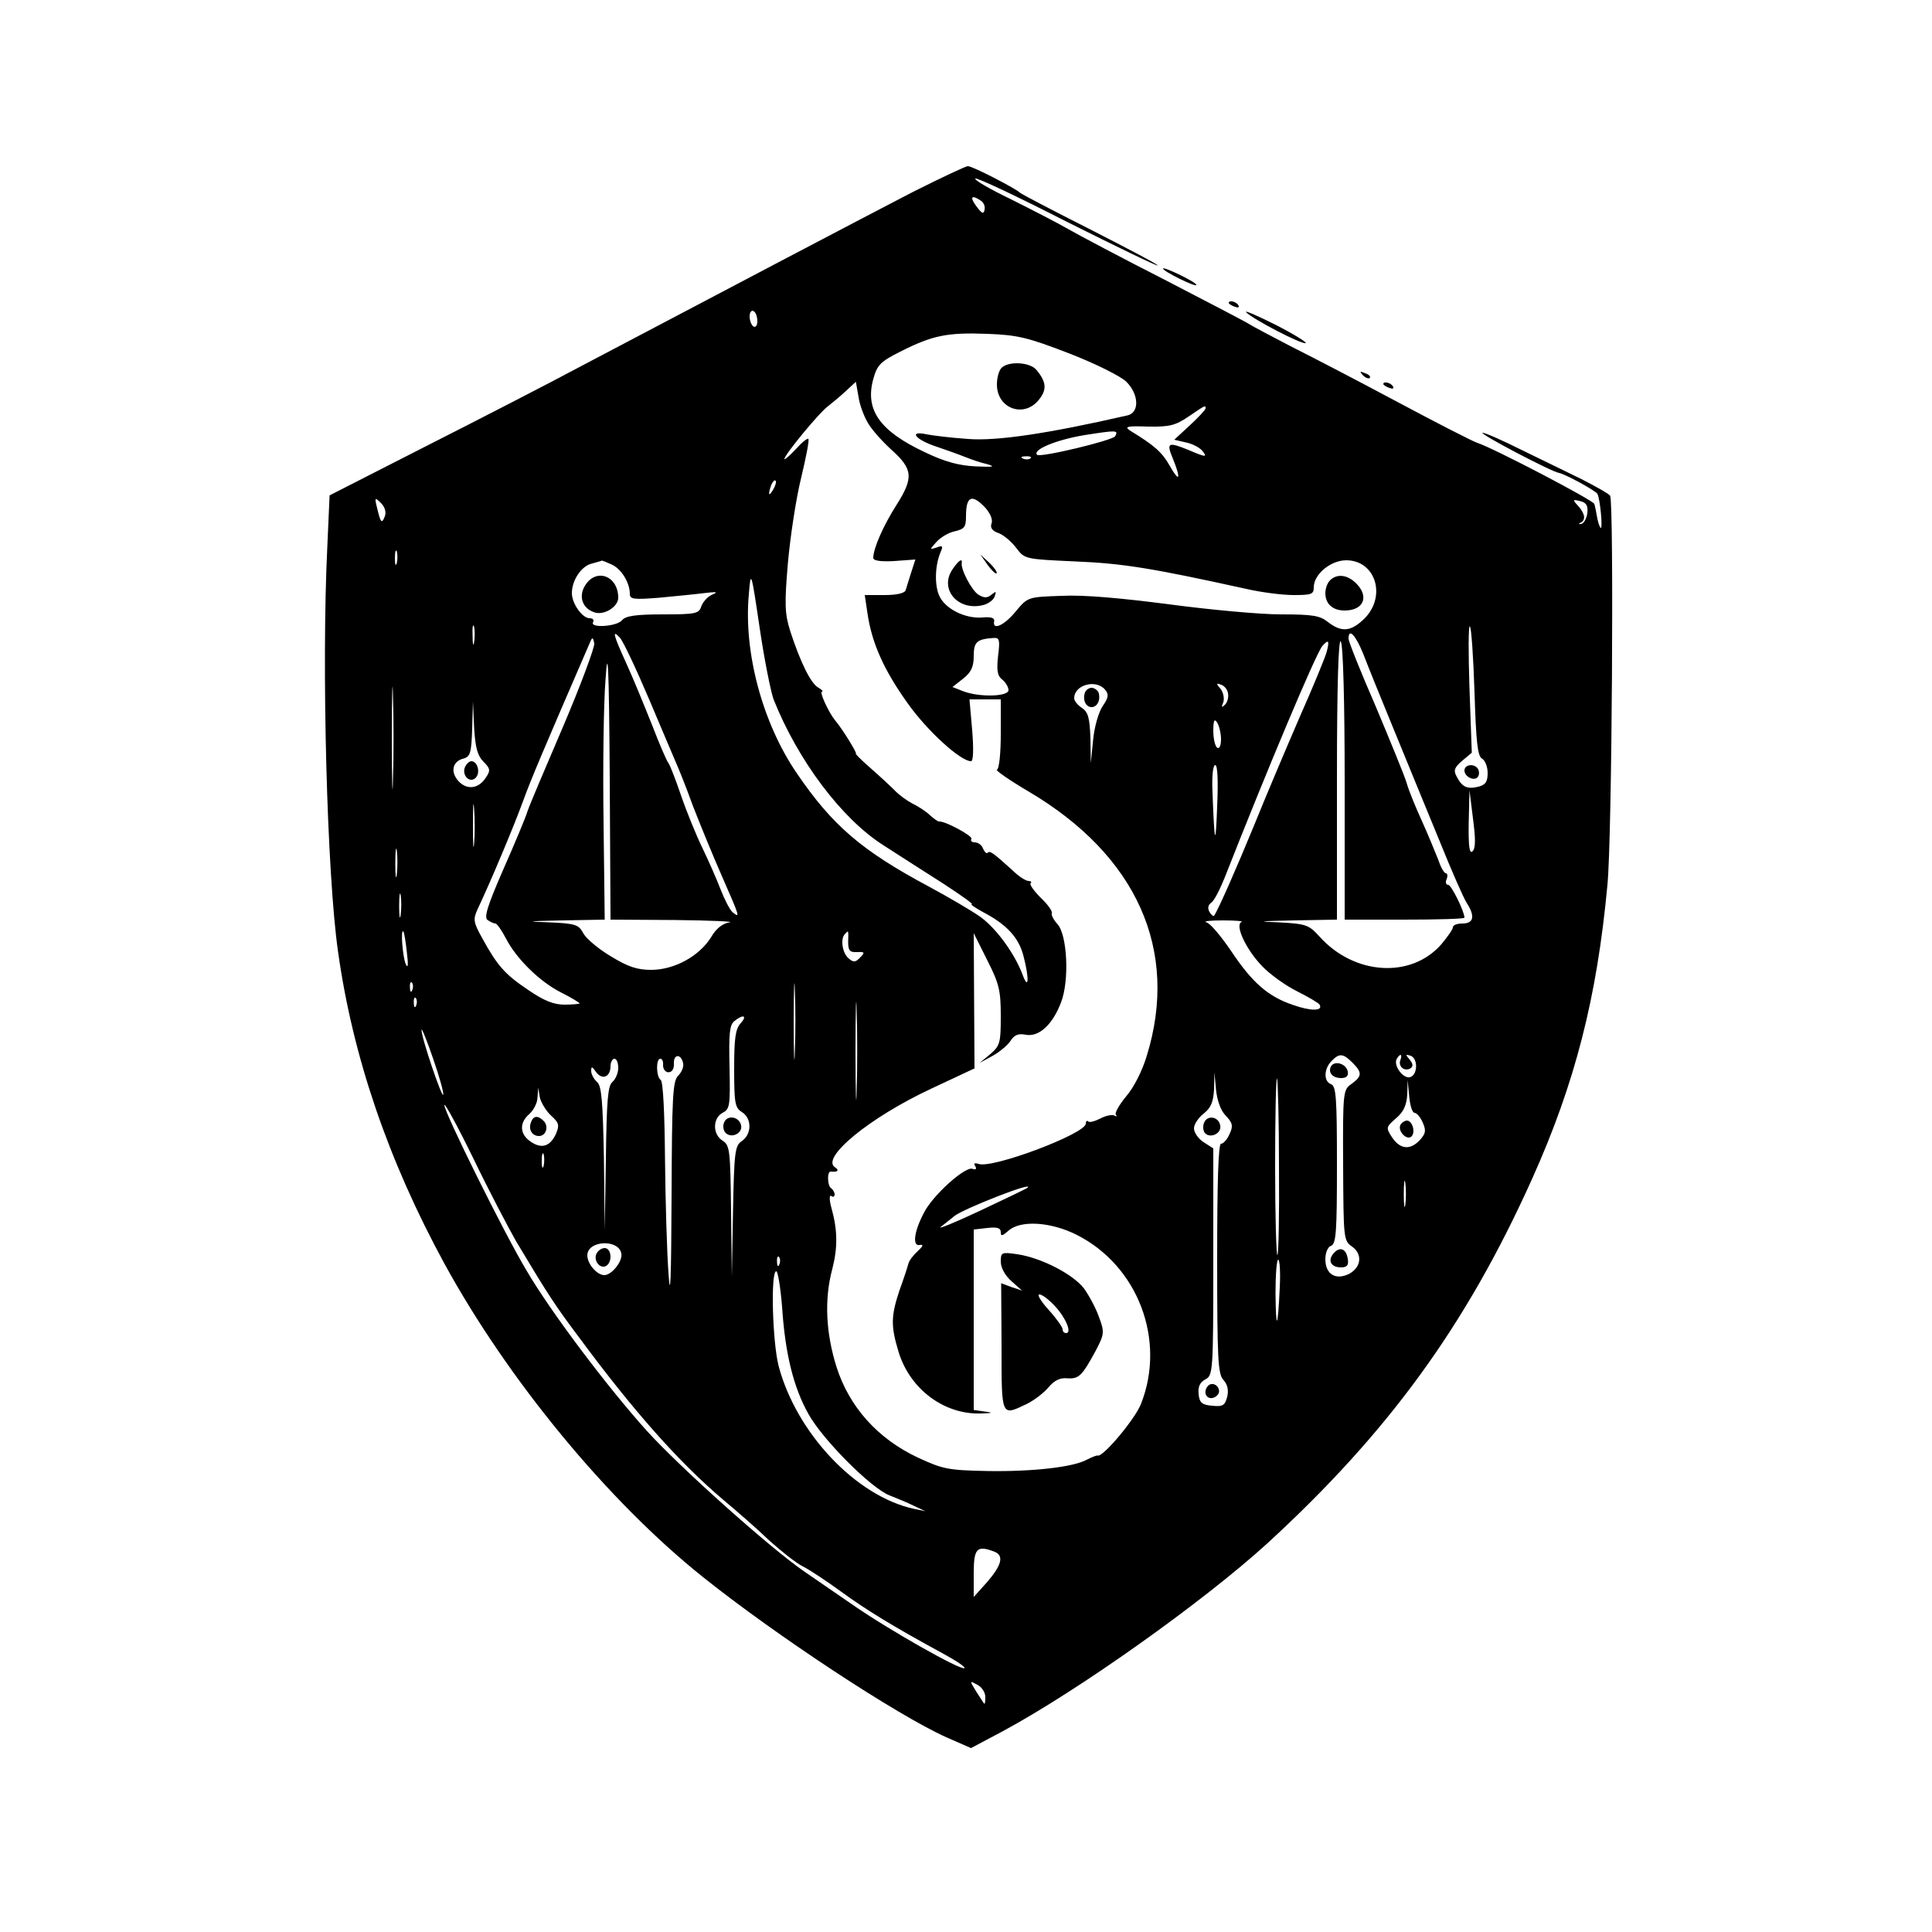 <?xml version="1.0" standalone="no"?>
<!DOCTYPE svg PUBLIC "-//W3C//DTD SVG 20010904//EN"
 "http://www.w3.org/TR/2001/REC-SVG-20010904/DTD/svg10.dtd">
<svg version="1.0" xmlns="http://www.w3.org/2000/svg"
 width="500pt" height="500pt" viewBox="0 0 500 500"
 preserveAspectRatio="xMidYMid meet">

<g transform="translate(0,500) scale(0.1,-0.1)"
fill="#000000" stroke="none">
<path d="M2364 4504 c-120 -62 -510 -267 -859 -451 -82 -44 -263 -137 -401
-207 l-251 -128 -6 -135 c-15 -307 -1 -846 28 -1047 38 -270 129 -538 275
-806 164 -300 423 -615 670 -812 189 -151 502 -357 629 -414 l64 -28 81 43
c197 106 519 335 685 486 314 288 515 564 686 944 111 247 168 469 195 761 12
119 17 990 7 1007 -3 5 -37 24 -74 43 -37 18 -107 52 -156 76 -48 24 -93 44
-100 44 -12 -1 178 -101 198 -104 16 -3 93 -45 99 -54 7 -12 15 -95 8 -88 -3
4 -7 17 -9 29 -2 12 -5 27 -7 33 -4 10 -262 145 -303 158 -12 4 -104 51 -205
105 -101 54 -226 119 -278 145 -52 27 -99 52 -105 56 -5 4 -103 55 -217 114
-114 58 -229 119 -255 134 -26 15 -92 49 -146 76 -54 26 -96 50 -93 54 4 3
110 -47 237 -112 128 -64 233 -115 235 -113 2 2 -76 43 -174 93 -97 49 -179
92 -182 95 -9 10 -123 69 -135 69 -6 0 -69 -30 -141 -66z m174 -23 c8 -5 12
-15 10 -24 -2 -12 -7 -10 -21 9 -18 24 -13 31 11 15z m-578 -312 c0 -11 -4
-17 -10 -14 -5 3 -10 15 -10 26 0 11 5 17 10 14 6 -3 10 -15 10 -26z m808 -84
c67 -26 133 -59 147 -73 33 -33 34 -80 3 -87 -205 -47 -339 -67 -413 -61 -44
3 -92 9 -107 12 -46 10 -31 -12 20 -30 26 -9 52 -18 57 -20 6 -2 18 -7 29 -11
10 -4 32 -12 50 -16 24 -7 17 -8 -29 -6 -43 2 -80 12 -130 36 -118 55 -157
110 -135 190 10 36 18 45 70 71 83 42 121 50 225 46 79 -3 104 -9 213 -51z
m-521 -181 c10 -17 37 -47 59 -67 57 -51 59 -73 14 -144 -35 -55 -60 -113 -60
-137 0 -7 19 -10 54 -8 l55 4 -11 -34 c-6 -18 -12 -39 -14 -45 -2 -8 -22 -13
-55 -13 l-51 0 7 -47 c11 -77 43 -148 104 -233 51 -72 137 -150 164 -150 6 0
7 31 3 80 l-7 80 40 0 41 0 0 -89 c0 -49 -4 -91 -10 -93 -5 -1 32 -27 83 -57
279 -165 389 -410 305 -683 -12 -40 -34 -83 -54 -106 -18 -22 -30 -43 -26 -47
4 -5 2 -5 -4 -2 -6 3 -22 0 -37 -8 -14 -7 -28 -11 -31 -7 -3 3 -6 0 -6 -6 0
-26 -244 -118 -278 -104 -10 3 -13 1 -8 -6 4 -7 2 -10 -7 -7 -18 8 -104 -69
-126 -114 -26 -49 -30 -87 -11 -83 11 2 9 -3 -5 -16 -11 -10 -22 -24 -24 -32
-2 -8 -12 -39 -23 -69 -22 -66 -23 -92 -3 -158 29 -98 119 -165 215 -161 30 1
31 2 8 5 l-28 4 0 234 0 233 35 4 c26 3 35 0 35 -11 0 -11 4 -10 20 4 31 28
110 23 177 -11 158 -80 231 -272 166 -437 -15 -39 -98 -138 -112 -134 -3 1
-15 -4 -27 -10 -35 -20 -142 -32 -259 -30 -102 2 -115 5 -180 35 -104 49 -177
131 -210 234 -28 89 -32 176 -11 254 14 55 14 99 -2 157 -6 21 -6 35 -1 32 5
-4 9 -2 9 4 0 5 -4 12 -9 16 -10 6 -11 44 -1 43 18 -2 23 3 11 11 -38 24 89
129 250 204 l111 52 -1 175 -1 175 35 -70 c31 -61 35 -79 35 -145 0 -69 -2
-76 -27 -98 l-28 -23 33 18 c18 10 39 27 47 39 10 16 21 20 40 16 34 -6 69 26
91 84 22 57 16 174 -9 202 -10 11 -17 24 -15 29 2 5 -11 23 -29 40 -17 17 -29
34 -26 37 4 3 1 6 -5 6 -7 0 -26 12 -42 28 -51 46 -58 51 -64 45 -3 -3 -8 2
-12 11 -3 9 -13 16 -21 16 -8 0 -12 4 -9 9 5 7 -69 47 -84 45 -3 0 -13 7 -23
16 -9 9 -30 23 -45 30 -15 8 -36 23 -47 35 -11 11 -39 37 -63 58 -23 20 -40
37 -37 37 4 0 -35 64 -54 86 -17 21 -41 74 -34 74 5 0 0 5 -10 11 -19 11 -46
66 -72 146 -14 45 -15 69 -6 175 6 68 21 167 34 220 13 54 22 100 19 102 -2 3
-17 -9 -33 -27 -16 -17 -29 -28 -29 -25 0 11 91 121 112 136 10 8 31 25 46 39
l27 25 7 -40 c3 -21 15 -52 25 -68z m873 39 c0 -3 -18 -23 -41 -44 l-40 -37
30 -7 c16 -3 35 -13 42 -21 15 -18 10 -18 -34 1 -54 22 -59 20 -42 -21 22 -54
18 -65 -8 -19 -20 35 -39 52 -103 91 -15 10 -6 12 47 10 56 -1 71 3 105 26 44
30 44 30 44 21z m-234 -72 c-7 -11 -194 -56 -202 -48 -13 13 50 39 123 51 83
13 88 13 79 -3z m-219 -57 c-3 -3 -12 -4 -19 -1 -8 3 -5 6 6 6 11 1 17 -2 13
-5z m-666 -81 c-12 -20 -14 -14 -5 12 4 9 9 14 11 11 3 -2 0 -13 -6 -23z
m-1005 -69 c-8 -21 -11 -17 -20 21 -7 28 -6 29 10 13 10 -10 14 -23 10 -34z
m1554 22 c13 -15 20 -31 16 -41 -4 -11 2 -19 19 -25 13 -5 33 -22 45 -38 22
-29 22 -29 153 -35 122 -5 197 -17 442 -71 39 -9 94 -16 123 -16 46 0 52 2 52
20 0 34 44 70 84 70 76 0 105 -93 47 -151 -35 -34 -59 -36 -94 -9 -21 17 -40
20 -123 20 -53 0 -183 12 -288 26 -123 16 -222 25 -278 22 -88 -3 -88 -3 -119
-40 -30 -37 -62 -51 -56 -25 1 8 -9 11 -30 9 -45 -4 -99 23 -113 58 -12 29
-10 79 5 113 6 14 4 16 -11 10 -19 -6 -19 -6 0 15 10 11 31 24 47 27 25 6 29
11 29 39 0 52 15 59 50 22z m1558 -14 c-2 -14 -9 -27 -16 -28 -7 -1 -8 0 -2 3
15 7 12 24 -6 44 -15 16 -14 17 6 12 16 -4 20 -12 18 -31z m-3081 -129 c-3
-10 -5 -4 -5 12 0 17 2 24 5 18 2 -7 2 -21 0 -30z m556 -4 c25 -11 47 -47 47
-76 0 -14 10 -15 75 -10 41 4 94 9 117 12 33 4 38 3 21 -4 -12 -5 -24 -19 -28
-30 -6 -19 -14 -21 -99 -21 -71 0 -97 -4 -106 -15 -14 -17 -85 -21 -75 -5 3 6
-1 10 -9 10 -19 0 -46 38 -46 65 0 33 24 69 50 76 14 4 26 7 27 8 1 1 13 -4
26 -10z m419 -349 c63 -158 176 -309 285 -378 37 -24 106 -68 153 -98 46 -30
80 -54 75 -54 -5 0 8 -9 30 -21 61 -32 92 -66 104 -114 15 -58 13 -89 -2 -49
-21 57 -70 123 -111 152 -23 16 -81 50 -131 77 -176 94 -251 159 -343 294 -89
130 -138 314 -124 463 5 63 6 62 28 -87 12 -82 29 -166 36 -185z m-775 148
c-2 -13 -4 -5 -4 17 -1 22 1 32 4 23 2 -10 2 -28 0 -40z m2589 -129 c4 -129 8
-165 19 -172 8 -4 15 -21 15 -37 0 -23 -5 -31 -24 -36 -29 -7 -42 -1 -56 26
-9 16 -6 24 14 41 l25 21 -6 167 c-3 91 -3 163 1 160 4 -4 9 -80 12 -170z
m-2136 -19 c34 -80 65 -154 70 -165 5 -11 25 -60 43 -110 19 -49 53 -132 76
-184 46 -105 47 -108 27 -92 -7 6 -21 33 -31 59 -10 26 -31 74 -47 107 -16 33
-41 94 -55 135 -14 41 -29 80 -33 85 -5 6 -24 51 -43 100 -20 50 -49 121 -66
158 -35 77 -37 88 -17 67 8 -8 42 -80 76 -160z m1848 118 c11 -29 47 -118 80
-198 33 -80 85 -208 117 -285 31 -77 63 -150 71 -162 22 -34 18 -53 -11 -53
-14 0 -25 -4 -25 -10 0 -5 -14 -25 -30 -44 -78 -89 -225 -80 -315 20 -28 31
-35 33 -105 37 -60 2 -53 3 38 5 l112 2 0 368 c0 240 4 362 10 352 6 -9 10
-157 10 -367 l0 -353 155 0 c85 0 155 2 155 5 0 16 -34 85 -42 85 -6 0 -8 7
-4 15 3 8 2 15 -2 15 -5 0 -14 17 -21 38 -8 20 -26 64 -41 97 -15 33 -34 78
-40 100 -7 22 -44 112 -81 200 -38 87 -69 165 -69 172 0 29 18 10 38 -39z
m-2071 -189 c-46 -107 -88 -206 -92 -219 -4 -14 -32 -81 -62 -149 -42 -96 -51
-126 -41 -132 7 -5 16 -9 20 -9 4 0 16 -17 27 -38 27 -53 88 -113 144 -141 26
-13 47 -26 47 -28 0 -1 -17 -3 -39 -3 -28 0 -53 10 -94 38 -61 41 -80 63 -119
134 -23 41 -24 49 -12 75 35 74 94 215 117 278 21 58 52 131 175 415 5 12 7
10 10 -5 1 -11 -35 -108 -81 -216z m291 -500 c92 -1 155 -4 140 -6 -18 -3 -35
-16 -48 -39 -31 -49 -95 -84 -155 -84 -36 0 -60 8 -104 35 -32 19 -63 45 -71
59 -12 23 -20 26 -89 29 -63 2 -58 3 34 5 l110 2 -3 252 c-2 139 0 305 5 368
6 93 9 44 11 -252 l2 -368 168 -1z m835 683 c-4 -37 -2 -51 11 -61 9 -7 16
-20 16 -27 0 -17 -75 -19 -117 -3 l-28 11 28 22 c20 16 27 30 27 58 0 37 8 44
52 47 15 1 16 -6 11 -47z m851 13 c-3 -13 -35 -91 -71 -172 -35 -81 -88 -206
-117 -278 -46 -112 -93 -219 -104 -235 -2 -2 -7 2 -12 10 -5 9 -4 18 5 24 8 6
23 36 35 66 108 275 234 575 252 598 16 18 19 15 12 -13z m-2417 -332 c-1 -60
-3 -11 -3 107 0 118 2 167 3 108 2 -60 2 -156 0 -215z m1843 232 c10 -12 9
-20 -6 -42 -11 -16 -22 -55 -25 -88 l-6 -60 -1 65 c-2 53 -6 67 -22 78 -11 7
-20 18 -20 25 0 35 57 50 80 22z m318 -9 c2 -10 -1 -23 -8 -30 -8 -8 -10 -7
-4 7 3 9 0 25 -7 34 -12 14 -12 16 1 11 8 -2 17 -13 18 -22z m-1927 -177 c18
-18 19 -23 6 -42 -19 -29 -49 -32 -71 -8 -21 24 -15 51 14 58 17 5 20 15 22
77 l2 71 3 -68 c3 -52 9 -73 24 -88z m1909 58 c0 -16 -4 -26 -10 -22 -5 3 -10
23 -10 43 0 28 3 33 10 22 5 -8 10 -28 10 -43z m-10 -174 c-4 -108 -7 -100
-12 35 -2 43 1 72 7 72 6 0 8 -39 5 -107z m-1923 -96 c-2 -23 -3 -1 -3 48 0
50 1 68 3 42 2 -26 2 -67 0 -90z m2584 -20 c-8 -8 -11 12 -10 74 l2 84 9 -73
c7 -53 7 -77 -1 -85z m-2784 -59 c-2 -18 -4 -6 -4 27 0 33 2 48 4 33 2 -15 2
-42 0 -60z m10 -105 c-2 -16 -4 -5 -4 22 0 28 2 40 4 28 2 -13 2 -35 0 -50z
m2176 -19 c-18 -8 12 -72 54 -115 19 -20 59 -49 89 -64 30 -15 57 -31 59 -35
10 -17 -23 -17 -68 -1 -66 22 -107 59 -161 140 -26 38 -54 72 -64 74 -9 3 10
5 43 5 33 0 55 -2 48 -4z m-2160 -79 c4 -32 3 -43 -3 -30 -8 19 -14 93 -6 84
2 -2 6 -26 9 -54z m1142 28 c0 -23 4 -28 23 -27 20 1 21 -1 8 -14 -12 -13 -18
-13 -30 -2 -16 13 -22 51 -9 63 9 10 9 10 8 -20z m-138 -285 c-1 -46 -3 -11
-3 77 0 88 2 125 3 83 2 -42 2 -114 0 -160z m160 -100 c-1 -57 -3 -11 -3 102
0 113 2 159 3 103 2 -57 2 -149 0 -205z m-1150 260 c-3 -8 -6 -5 -6 6 -1 11 2
17 5 13 3 -3 4 -12 1 -19z m10 -40 c-3 -8 -6 -5 -6 6 -1 11 2 17 5 13 3 -3 4
-12 1 -19z m840 -46 c-14 -15 -17 -40 -17 -118 0 -88 2 -101 20 -112 26 -16
26 -57 0 -75 -18 -12 -20 -27 -23 -183 l-3 -169 -2 170 c-2 158 -3 171 -22
183 -26 16 -26 58 0 72 19 10 20 19 18 118 -2 86 0 109 12 119 23 19 35 15 17
-5z m-770 -185 c-3 -10 -58 152 -56 168 0 6 14 -28 30 -75 16 -46 28 -89 26
-93z m621 81 c2 -9 -4 -23 -13 -32 -14 -14 -16 -54 -17 -313 -1 -217 -3 -271
-8 -198 -4 55 -8 189 -9 297 -1 119 -5 199 -11 203 -12 8 -13 55 -1 55 5 0 8
-8 7 -17 0 -10 6 -18 14 -18 9 0 15 9 14 23 -1 25 19 25 24 0z m1732 2 c26
-26 25 -35 -2 -55 -22 -15 -23 -19 -22 -211 1 -189 1 -195 23 -210 28 -20 24
-54 -8 -71 -35 -17 -61 0 -61 38 0 17 6 32 15 35 13 5 15 38 15 209 0 171 -2
204 -15 209 -20 7 -19 40 1 60 20 21 30 20 54 -4z m124 6 c-6 -16 11 -30 26
-21 8 5 7 12 -2 23 -11 13 -11 14 2 10 21 -7 19 -52 -2 -56 -18 -3 -43 32 -33
48 9 15 15 12 9 -4z m-2024 -20 c0 -13 -7 -29 -15 -36 -12 -10 -15 -47 -17
-199 l-3 -186 -2 186 c-3 150 -6 189 -18 199 -8 7 -15 20 -15 28 0 13 2 13 13
-3 16 -21 37 -12 37 16 0 10 5 19 10 19 6 0 10 -11 10 -24z m1572 -123 c18
-19 20 -27 10 -48 -6 -14 -16 -25 -22 -25 -7 0 -10 -101 -10 -297 0 -259 2
-299 16 -314 11 -12 14 -27 10 -44 -6 -22 -11 -26 -39 -23 -26 2 -33 8 -35 30
-2 19 3 30 17 38 20 10 21 18 21 304 l0 294 -25 16 c-14 9 -25 25 -25 36 0 10
11 27 25 38 19 15 25 30 27 63 l1 44 4 -45 c3 -28 12 -54 25 -67z m138 -132
c1 -123 -1 -226 -4 -229 -3 -3 -6 100 -6 228 0 128 2 231 5 229 2 -3 5 -105 5
-228z m351 139 c5 0 15 -11 21 -25 9 -21 8 -28 -7 -45 -25 -27 -51 -25 -72 6
-17 26 -16 27 10 50 20 17 27 34 29 61 l1 38 4 -42 c2 -24 8 -43 14 -43z
m-2235 -7 c21 -19 22 -25 13 -47 -15 -33 -37 -40 -65 -21 -29 19 -31 49 -4 72
11 10 21 29 21 43 l2 25 4 -25 c3 -13 16 -35 29 -47z m-90 -326 c85 -142 101
-166 164 -250 139 -188 256 -320 370 -417 36 -30 90 -77 120 -106 31 -28 70
-59 88 -68 18 -9 63 -39 100 -66 66 -48 135 -90 260 -158 35 -19 61 -36 58
-39 -7 -8 -198 100 -291 165 -44 30 -100 69 -125 86 -87 60 -318 266 -406 363
-101 112 -249 308 -312 416 -58 97 -212 408 -212 427 0 8 34 -54 75 -138 40
-83 91 -180 111 -215z m71 196 c-3 -10 -5 -4 -5 12 0 17 2 24 5 18 2 -7 2 -21
0 -30z m2230 -100 c-2 -16 -4 -3 -4 27 0 30 2 43 4 28 2 -16 2 -40 0 -55z
m-978 43 c-2 -2 -58 -29 -124 -60 -66 -31 -111 -49 -100 -41 11 9 27 21 35 28
24 19 210 92 189 73z m-1051 -170 c4 -20 -25 -56 -44 -56 -19 0 -44 29 -44 51
0 39 81 43 88 5z m409 -28 c-3 -8 -6 -5 -6 6 -1 11 2 17 5 13 3 -3 4 -12 1
-19z m1295 -60 c-5 -108 -10 -115 -11 -15 0 48 3 87 7 87 4 0 6 -33 4 -72z
m-1288 -50 c8 -123 30 -209 68 -277 37 -67 163 -193 210 -211 18 -7 47 -19 63
-27 l30 -14 -29 6 c-150 32 -305 196 -351 370 -16 63 -21 245 -6 245 4 0 11
-42 15 -92z m550 -634 c25 -10 18 -35 -19 -78 l-35 -39 0 61 c0 65 8 74 54 56z
m-24 -376 c0 -12 -1 -19 -3 -17 -2 2 -11 17 -21 32 -17 28 -17 28 3 17 12 -6
21 -20 21 -32z"/>
<path d="M2592 4048 c-7 -7 -12 -26 -12 -43 0 -63 71 -88 109 -39 21 26 19 46
-7 77 -17 20 -72 23 -90 5z"/>
<path d="M2590 1735 c0 -16 11 -36 28 -51 l27 -24 -27 9 -27 10 1 -165 c0
-182 -1 -179 64 -148 19 9 44 28 57 43 15 18 30 26 49 24 30 -2 38 6 73 70 23
44 24 49 9 89 -8 23 -26 56 -39 74 -29 37 -111 79 -172 88 -41 6 -43 5 -43
-19z m140 -115 c28 -30 45 -70 29 -70 -5 0 -9 4 -9 10 0 5 -16 28 -36 50 -20
22 -31 40 -24 40 7 0 24 -13 40 -30z"/>
<path d="M2556 3538 c10 -14 21 -24 23 -22 3 3 -6 15 -18 27 l-24 22 19 -27z"/>
<path d="M2464 3525 c-33 -51 16 -107 80 -91 13 3 27 13 30 22 5 14 4 15 -8 5
-11 -9 -19 -9 -34 0 -17 11 -46 65 -43 82 2 14 -9 6 -25 -18z"/>
<path d="M3442 3498 c-7 -7 -12 -21 -12 -33 0 -28 19 -45 50 -45 49 0 64 36
30 70 -23 23 -50 26 -68 8z"/>
<path d="M1515 3486 c-19 -29 -8 -61 24 -71 25 -8 61 15 61 38 0 56 -56 78
-85 33z"/>
<path d="M3790 3006 c0 -17 27 -29 35 -16 4 6 3 15 0 20 -9 15 -35 12 -35 -4z"/>
<path d="M2808 3208 c-7 -19 2 -38 17 -38 15 0 24 19 18 38 -3 6 -11 12 -18
12 -7 0 -15 -6 -17 -12z"/>
<path d="M1203 3014 c-8 -21 13 -42 28 -27 13 13 5 43 -11 43 -6 0 -13 -7 -17
-16z"/>
<path d="M1874 2095 c-4 -9 -2 -21 4 -27 15 -15 44 -1 40 19 -4 23 -36 29 -44
8z"/>
<path d="M3445 2241 c-9 -16 3 -31 26 -31 14 0 19 6 17 17 -4 20 -33 29 -43
14z"/>
<path d="M3451 1756 c-16 -19 -6 -36 20 -36 15 0 20 6 17 22 -4 27 -21 33 -37
14z"/>
<path d="M3116 2094 c-4 -10 -2 -22 3 -27 14 -14 43 0 39 20 -4 24 -34 28 -42
7z"/>
<path d="M3127 1414 c-14 -14 -7 -35 11 -32 9 2 17 10 17 17 0 16 -18 25 -28
15z"/>
<path d="M3625 2090 c-10 -16 16 -43 28 -31 11 11 2 41 -12 41 -5 0 -13 -5
-16 -10z"/>
<path d="M1374 2095 c-7 -18 3 -35 21 -35 18 0 26 25 12 39 -15 15 -27 14 -33
-4z"/>
<path d="M1543 1754 c-7 -18 11 -39 26 -30 17 11 13 46 -4 46 -9 0 -18 -7 -22
-16z"/>
<path d="M3010 4305 c0 -7 81 -47 86 -43 2 3 -17 14 -41 26 -25 12 -45 20 -45
17z"/>
<path d="M3180 4216 c0 -2 7 -7 16 -10 8 -3 12 -2 9 4 -6 10 -25 14 -25 6z"/>
<path d="M3225 4192 c17 -18 144 -84 154 -80 5 1 -30 23 -77 47 -48 24 -82 39
-77 33z"/>
<path d="M3527 4029 c7 -7 15 -10 18 -7 3 3 -2 9 -12 12 -14 6 -15 5 -6 -5z"/>
<path d="M3580 4006 c0 -2 7 -7 16 -10 8 -3 12 -2 9 4 -6 10 -25 14 -25 6z"/>
</g>
</svg>
